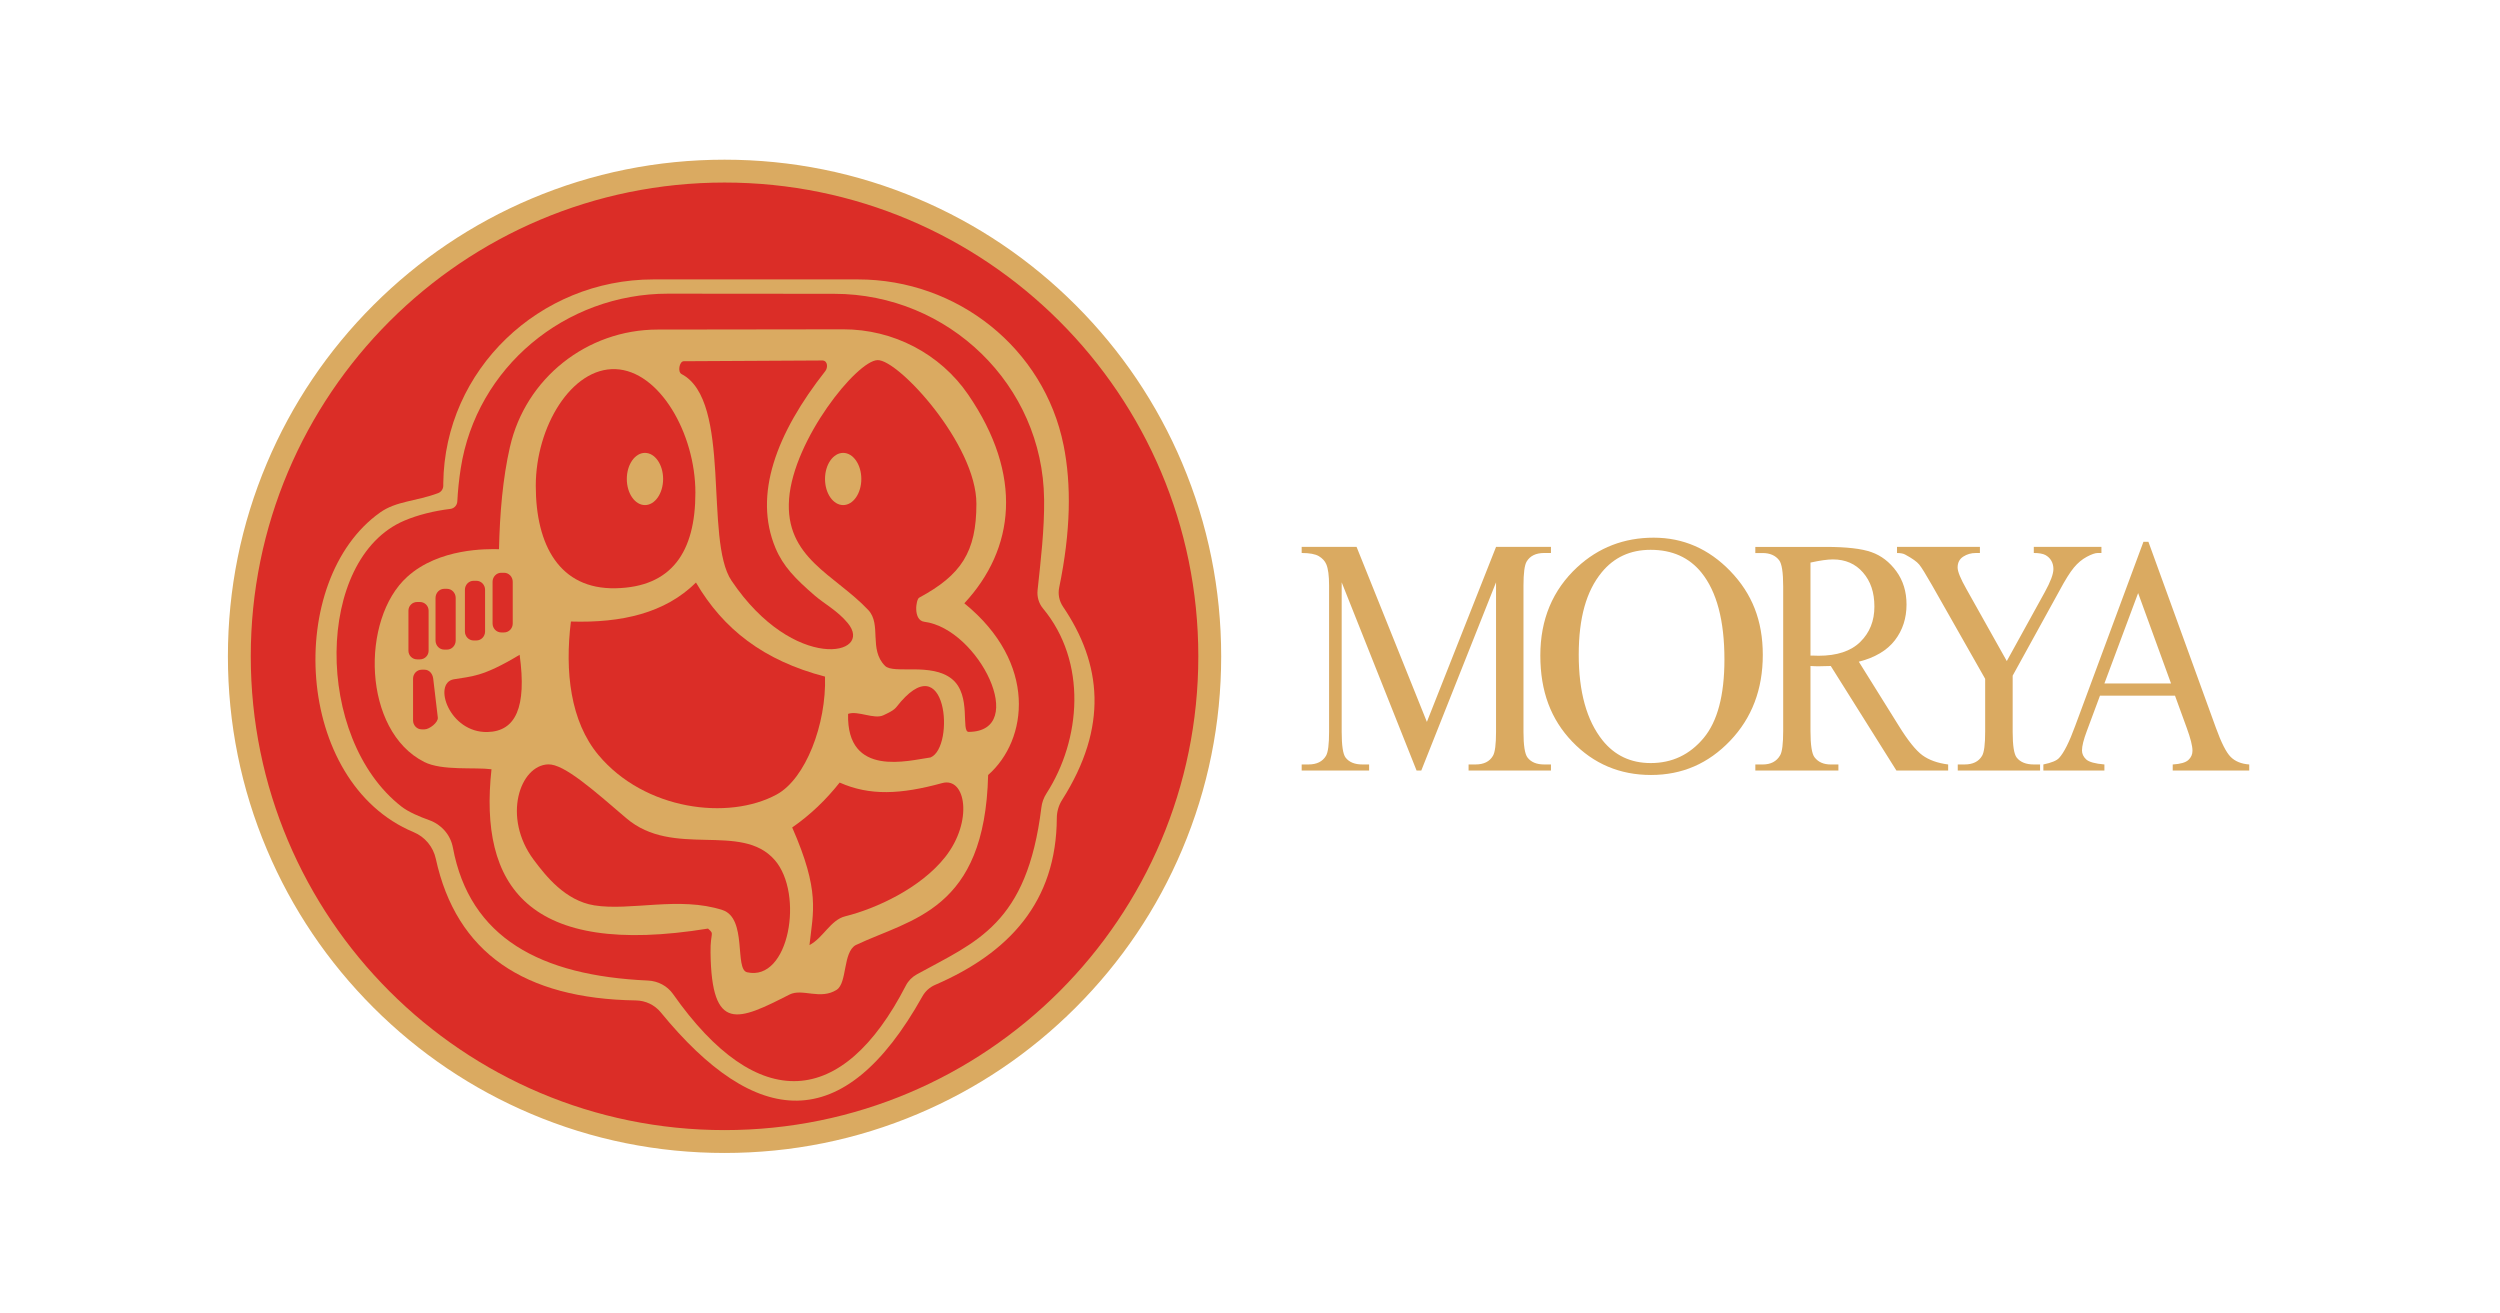 <svg xmlns="http://www.w3.org/2000/svg" id="Layer_1" viewBox="0 0 1093.55 574.18"><defs><style>.cls-1,.cls-2{fill:#daaa61;}.cls-3,.cls-4{fill:#db2d27;}.cls-2,.cls-4{fill-rule:evenodd;}</style></defs><path class="cls-3" d="M316.93,499.33c-117.03,0-212.24-95.21-212.24-212.24s95.21-212.24,212.24-212.24,212.24,95.21,212.24,212.24-95.21,212.24-212.24,212.24Z"></path><path class="cls-1" d="M316.93,79.85c114.46,0,207.24,92.79,207.24,207.24s-92.79,207.24-207.24,207.24-207.24-92.79-207.24-207.24,92.79-207.24,207.24-207.24M316.93,69.85c-29.32,0-57.77,5.75-84.56,17.08-25.87,10.94-49.1,26.6-69.05,46.55-19.95,19.95-35.61,43.18-46.55,69.05-11.33,26.79-17.08,55.24-17.08,84.56s5.75,57.77,17.08,84.56c10.94,25.87,26.6,49.1,46.55,69.05,19.95,19.95,43.18,35.61,69.05,46.55,26.79,11.33,55.24,17.08,84.56,17.08s57.77-5.75,84.56-17.08c25.87-10.94,49.1-26.6,69.05-46.55,19.95-19.95,35.61-43.18,46.55-69.05,11.33-26.79,17.08-55.24,17.08-84.56s-5.75-57.77-17.08-84.56c-10.94-25.87-26.6-49.1-46.55-69.05-19.95-19.95-43.18-35.61-69.05-46.55-26.79-11.33-55.24-17.08-84.56-17.08h0Z"></path><path class="cls-2" d="M465.24,194.78c3.43,17.13,3.17,37.55-1.94,62.28-.6,2.88.04,5.88,1.69,8.32,16.89,24.92,19.95,52.48-.4,84.51-1.5,2.36-2.3,5.12-2.32,7.92-.17,36.6-20.75,58.96-53.25,73.01-2.34,1.01-4.29,2.77-5.53,4.99-34.57,61.83-73.11,57.52-114.44,7.04-2.68-3.28-6.68-5.18-10.92-5.24-48.81-.72-78.53-20.8-87.5-61.96-1.14-5.24-4.74-9.58-9.71-11.65-52.41-21.86-56.31-110.33-14.62-139.85,7.07-5.01,15.72-4.84,25.33-8.44,1.37-.51,2.26-1.82,2.27-3.27,0-.37,0-.73,0-1.1.58-49.59,42.03-89.11,91.85-89.11h89.58c43.42,0,81.4,30.16,89.9,72.55Z"></path><path class="cls-4" d="M456.72,218.29c.15,13.4-1.47,26.76-2.86,39.85-.31,2.87.51,5.77,2.35,7.99,19.41,23.34,16.72,57.36,1.52,80.96-1.19,1.85-1.95,3.94-2.21,6.12-6.28,51.29-28.53,58.69-54.47,72.99-2.05,1.13-3.73,2.82-4.8,4.89-27.69,53.78-64.83,56.4-101.83,3.75-2.52-3.59-6.61-5.74-11.01-5.93-47.06-2.1-77.95-18.69-85.31-58.18-1.03-5.55-5.02-10.09-10.35-11.98-4.29-1.53-9.13-3.59-12.16-5.96-38.33-29.9-37.76-108.47,1.26-125.04,6.02-2.56,12.97-4.26,20.18-5.15,1.68-.21,2.93-1.6,3.01-3.28.25-4.8.75-9.61,1.49-14.4,6.86-44.23,45.76-76.49,90.72-76.46l72.66.06c50.05.04,91.23,39.95,91.8,89.77ZM223.07,195.43c-3.15,13.8-4.44,29.02-4.8,44.8-5.26-.11-26.21-.52-40.13,12.07-20.5,18.5-19.57,67.4,7.46,81.01,7.8,3.93,21.95,2.21,29.39,3.18-5.54,50.97,15.81,82.51,94.71,69.69,3.04,2.7.99,1.27,1.1,10.42.43,35.49,12.18,29.81,34.55,18.44,5.6-2.84,13.48,2.49,20.62-2.08,4.67-2.99,2.67-16.33,8.31-19.54,24.42-11.58,56.51-15.01,57.95-74.42,17.47-15.36,21.66-49.05-10.41-75.1,22.06-23.78,25.9-55.95,1.68-91.3-12.3-17.95-32.84-28.58-54.67-28.55l-81.22.11c-30.88.04-57.69,21.3-64.53,51.28Z"></path><path class="cls-4" d="M298.99,158.01l60.85-.33c2.29.17,2.32,3.17,1.18,4.62-21.41,27.23-31.58,54.09-21.8,77.44,3.37,8.02,8.67,13.39,16.99,20.62,4.36,3.79,10,6.66,14.56,12.12,11.98,14.33-23.58,21.94-50.8-18.5-12.04-17.88.4-78.72-21.83-90.35-1.83-.96-.96-5.48.85-5.62"></path><path class="cls-4" d="M269.27,161.47c19.18.75,34.91,28.09,34.91,54.07s-10.42,41.28-34.91,41.78c-24.47.5-34.91-18.81-34.91-44.8s15.72-51.8,34.91-51.05"></path><path class="cls-4" d="M383.88,157.52c9.1-.25,43.22,36.87,43.22,62.85,0,21.1-6.64,31.14-25.04,41.07-1.43.76-2.71,9.89,2.24,10.53,23.81,3.07,45.88,47.92,19.46,48.18-3.63.03,1.38-16.02-7.34-23.12-8.99-7.33-25.54-2.03-29.28-5.77-7.24-7.23-1.41-18.1-7.33-24.41-14.57-15.51-36.65-22.74-34.64-48.74,2.01-25.87,29.59-60.34,38.69-60.59"></path><path class="cls-4" d="M249.73,271.87c22.19.68,41.24-3.69,54.7-17.06,11.97,20.41,29.53,34.11,56.45,41.15.65,20.84-8.5,44.69-21.13,51.56-21.14,11.49-57.78,6.88-77.98-17.26-12.28-14.69-14.75-36.57-12.04-58.38"></path><path class="cls-4" d="M370.97,312.26c4.33-1.53,11.4,2.55,15.47.6,2.27-1.09,4.5-2.08,5.7-3.62,22.01-28.25,25.81,17.65,14.87,22.09-9.43,1.27-36.77,9.05-36.04-19.07"></path><path class="cls-4" d="M346.52,361.95c7.96-5.51,14.82-12.13,20.76-19.64,13.22,5.86,26.7,5.2,44.84.23,10.37-2.84,13.62,16.75,1.35,32.31-10.83,13.73-30.42,22.65-43.73,25.95-6.47,1.6-9.66,9.49-15.66,12.59,1.6-14.64,4.71-23.51-7.56-51.44"></path><path class="cls-4" d="M315.99,398.06c-18.83-6.09-40.25.52-56.06-2.04-12.68-2.06-21.13-12.78-26.44-19.88-13.91-18.6-6.12-41.39,6.31-41.79,6.96-.21,19.93,11.38,34.15,23.54,20.6,17.65,50.26,1.51,64.91,18.28,12.93,14.78,6.35,53.34-12.07,49.12-5.61-1.29.2-23.68-10.8-27.23"></path><path class="cls-4" d="M182.44,263.33h1.26c2.08,0,3.78,1.69,3.78,3.76v17.57c0,2.07-1.7,3.76-3.78,3.76h-1.26c-2.08,0-3.78-1.69-3.78-3.76v-17.57c0-2.07,1.7-3.76,3.78-3.76"></path><path class="cls-4" d="M194.29,257.56h1.26c2.07,0,3.78,1.79,3.78,3.99v18.61c0,2.2-1.71,3.99-3.78,3.99h-1.26c-2.08,0-3.78-1.79-3.78-3.99v-18.61c0-2.2,1.7-3.99,3.78-3.99"></path><path class="cls-4" d="M207.14,254.05h1.26c2.07,0,3.78,1.76,3.78,3.92v18.27c0,2.16-1.71,3.91-3.78,3.91h-1.26c-2.08,0-3.78-1.76-3.78-3.91v-18.27c0-2.16,1.7-3.92,3.78-3.92"></path><path class="cls-4" d="M219.24,250.54h1.26c2.08,0,3.78,1.77,3.78,3.92v18.27c0,2.16-1.7,3.91-3.78,3.91h-1.26c-2.08,0-3.78-1.76-3.78-3.91v-18.27c0-2.15,1.7-3.92,3.78-3.92"></path><path class="cls-4" d="M184.46,292.94h1.26c2.08,0,3.52,1.78,3.78,3.92l2.01,17.01c.26,2.14-3.72,5.17-5.79,5.17h-1.26c-2.08,0-3.78-1.77-3.78-3.91v-18.27c0-2.15,1.7-3.92,3.78-3.92"></path><path class="cls-4" d="M227.3,286.42c3.16,23-1.74,33.48-14.07,33.78-16.71.39-24.11-21.4-14.75-23.06,7.52-1.34,12.35-.78,28.82-10.73"></path><path class="cls-2" d="M282.12,198.1c4.38,0,7.94,5.11,7.94,11.41s-3.56,11.42-7.94,11.42-7.94-5.11-7.94-11.42,3.56-11.41,7.94-11.41"></path><path class="cls-2" d="M368.82,198.1c4.38,0,7.94,5.11,7.94,11.41s-3.56,11.42-7.94,11.42-7.94-5.11-7.94-11.42,3.56-11.41,7.94-11.41"></path><path class="cls-1" d="M949.65,298.95l-14.39-39.53-14.75,39.53h29.13ZM951.4,304.3h-32.83l-5.74,15.44c-1.43,3.79-2.13,6.62-2.13,8.52,0,1.48.62,2.78,1.83,3.92,1.24,1.13,3.89,1.87,7.98,2.21v2.66h-26.7v-2.66c3.54-.74,5.83-1.67,6.87-2.83,2.13-2.29,4.48-6.99,7.06-14.06l29.84-80.5h2.18l29.52,81.37c2.37,6.55,4.52,10.79,6.47,12.73,1.94,1.94,4.65,3.05,8.11,3.3v2.66h-33.47v-2.66c3.37-.2,5.66-.86,6.85-1.97,1.19-1.08,1.79-2.44,1.79-4.04,0-2.12-.85-5.44-2.52-10.02l-5.12-14.06ZM889.63,239.21h29.58v2.68h-1.62c-1.09,0-2.67.54-4.76,1.65-2.07,1.11-3.97,2.68-5.68,4.75-1.71,2.07-3.82,5.44-6.32,10.12l-20.45,37.14v24.55c0,6.01.58,9.75,1.75,11.26,1.58,2.02,4.08,3.03,7.49,3.03h2.75v2.66h-36.01v-2.66h2.99c3.59,0,6.15-1.25,7.64-3.77.92-1.53,1.36-5.05,1.36-10.52v-23.17l-23.26-40.98c-2.73-4.8-4.61-7.81-5.59-9.01-.98-1.21-3.01-2.66-6.08-4.33-.83-.49-2.05-.71-3.63-.71v-2.68h36.26v2.68h-1.88c-1.96,0-3.76.52-5.4,1.57-1.66,1.06-2.47,2.66-2.47,4.78,0,1.72,1.26,4.85,3.82,9.36l17.69,31.55,16.63-30.17c2.5-4.53,3.76-7.88,3.76-10.1,0-1.35-.3-2.56-.92-3.62-.6-1.06-1.47-1.87-2.58-2.49-1.13-.59-2.82-.89-5.08-.89v-2.68ZM791.94,286.77c.81,0,1.49,0,2.07.02.58.03,1.07.05,1.43.05,8.09,0,14.19-2.02,18.29-6.06,4.12-4.04,6.17-9.19,6.17-15.44s-1.66-11.08-4.97-14.9c-3.31-3.82-7.7-5.74-13.17-5.74-2.41,0-5.68.47-9.82,1.38v40.68ZM852.18,337.05h-22.65l-28.71-45.73c-2.11.07-3.84.12-5.19.12-.53,0-1.11,0-1.75-.02-.62-.03-1.26-.05-1.94-.1v28.42c0,6.16.6,9.97,1.75,11.48,1.6,2.12,3.97,3.18,7.13,3.18h3.33v2.66h-36.33v-2.66h3.18c3.59,0,6.15-1.35,7.68-4.04.88-1.5,1.32-5.05,1.32-10.61v-63.21c0-6.16-.6-9.97-1.75-11.45-1.62-2.12-4.06-3.18-7.26-3.18h-3.18v-2.68h30.89c9.01,0,15.64.76,19.91,2.29,4.27,1.5,7.9,4.28,10.88,8.35,2.97,4.09,4.46,8.91,4.46,14.55,0,6.01-1.69,11.23-5.1,15.66-3.39,4.41-8.64,7.54-15.77,9.36l17.5,28.07c3.99,6.45,7.45,10.74,10.31,12.85,2.88,2.09,6.64,3.45,11.27,4.04v2.66ZM619.64,337.05l-32.76-82.33v65.38c0,6.01.55,9.75,1.69,11.26,1.53,2.02,3.99,3.03,7.32,3.03h2.99v2.66h-29.5v-2.66h2.99c3.59,0,6.13-1.25,7.64-3.77.92-1.53,1.36-5.05,1.36-10.52v-63.93c0-4.33-.4-7.46-1.24-9.38-.6-1.4-1.66-2.56-3.22-3.5-1.58-.94-4.08-1.4-7.53-1.4v-2.68h24.01l30.76,76.56,30.26-76.56h24.01v2.68h-2.95c-3.63,0-6.19,1.25-7.68,3.74-.92,1.55-1.39,5.05-1.39,10.54v63.93c0,6.01.6,9.75,1.77,11.26,1.54,2.02,3.97,3.03,7.3,3.03h2.95v2.66h-36.03v-2.66h3.01c3.63,0,6.17-1.25,7.64-3.77.92-1.53,1.36-5.05,1.36-10.52v-65.38l-32.7,82.33h-2.07Z"></path><path class="cls-1" d="M756.91,249.85c-9.46-9.8-20.64-14.66-33.56-14.66s-24.12,4.29-33.47,12.94c-10.73,9.97-16.11,22.81-16.11,38.58s4.65,27.99,13.96,37.7c9.29,9.69,20.81,14.58,34.45,14.58s25.06-4.97,34.6-14.94c9.52-9.97,14.3-22.47,14.3-37.58s-4.74-26.82-14.18-36.62ZM745.18,322.86c-6.08,7.27-13.79,10.92-23.12,10.92-8.74,0-15.77-3.32-21.1-9.97-6.93-8.71-10.39-21.19-10.39-37.41s3.34-27.82,10.01-36c5.38-6.59,12.52-9.9,21.42-9.9,9.48,0,16.88,3.34,22.25,9.97,6.72,8.35,10.05,21.02,10.05,37.98,0,15.69-3.04,27.14-9.12,34.41Z"></path></svg>